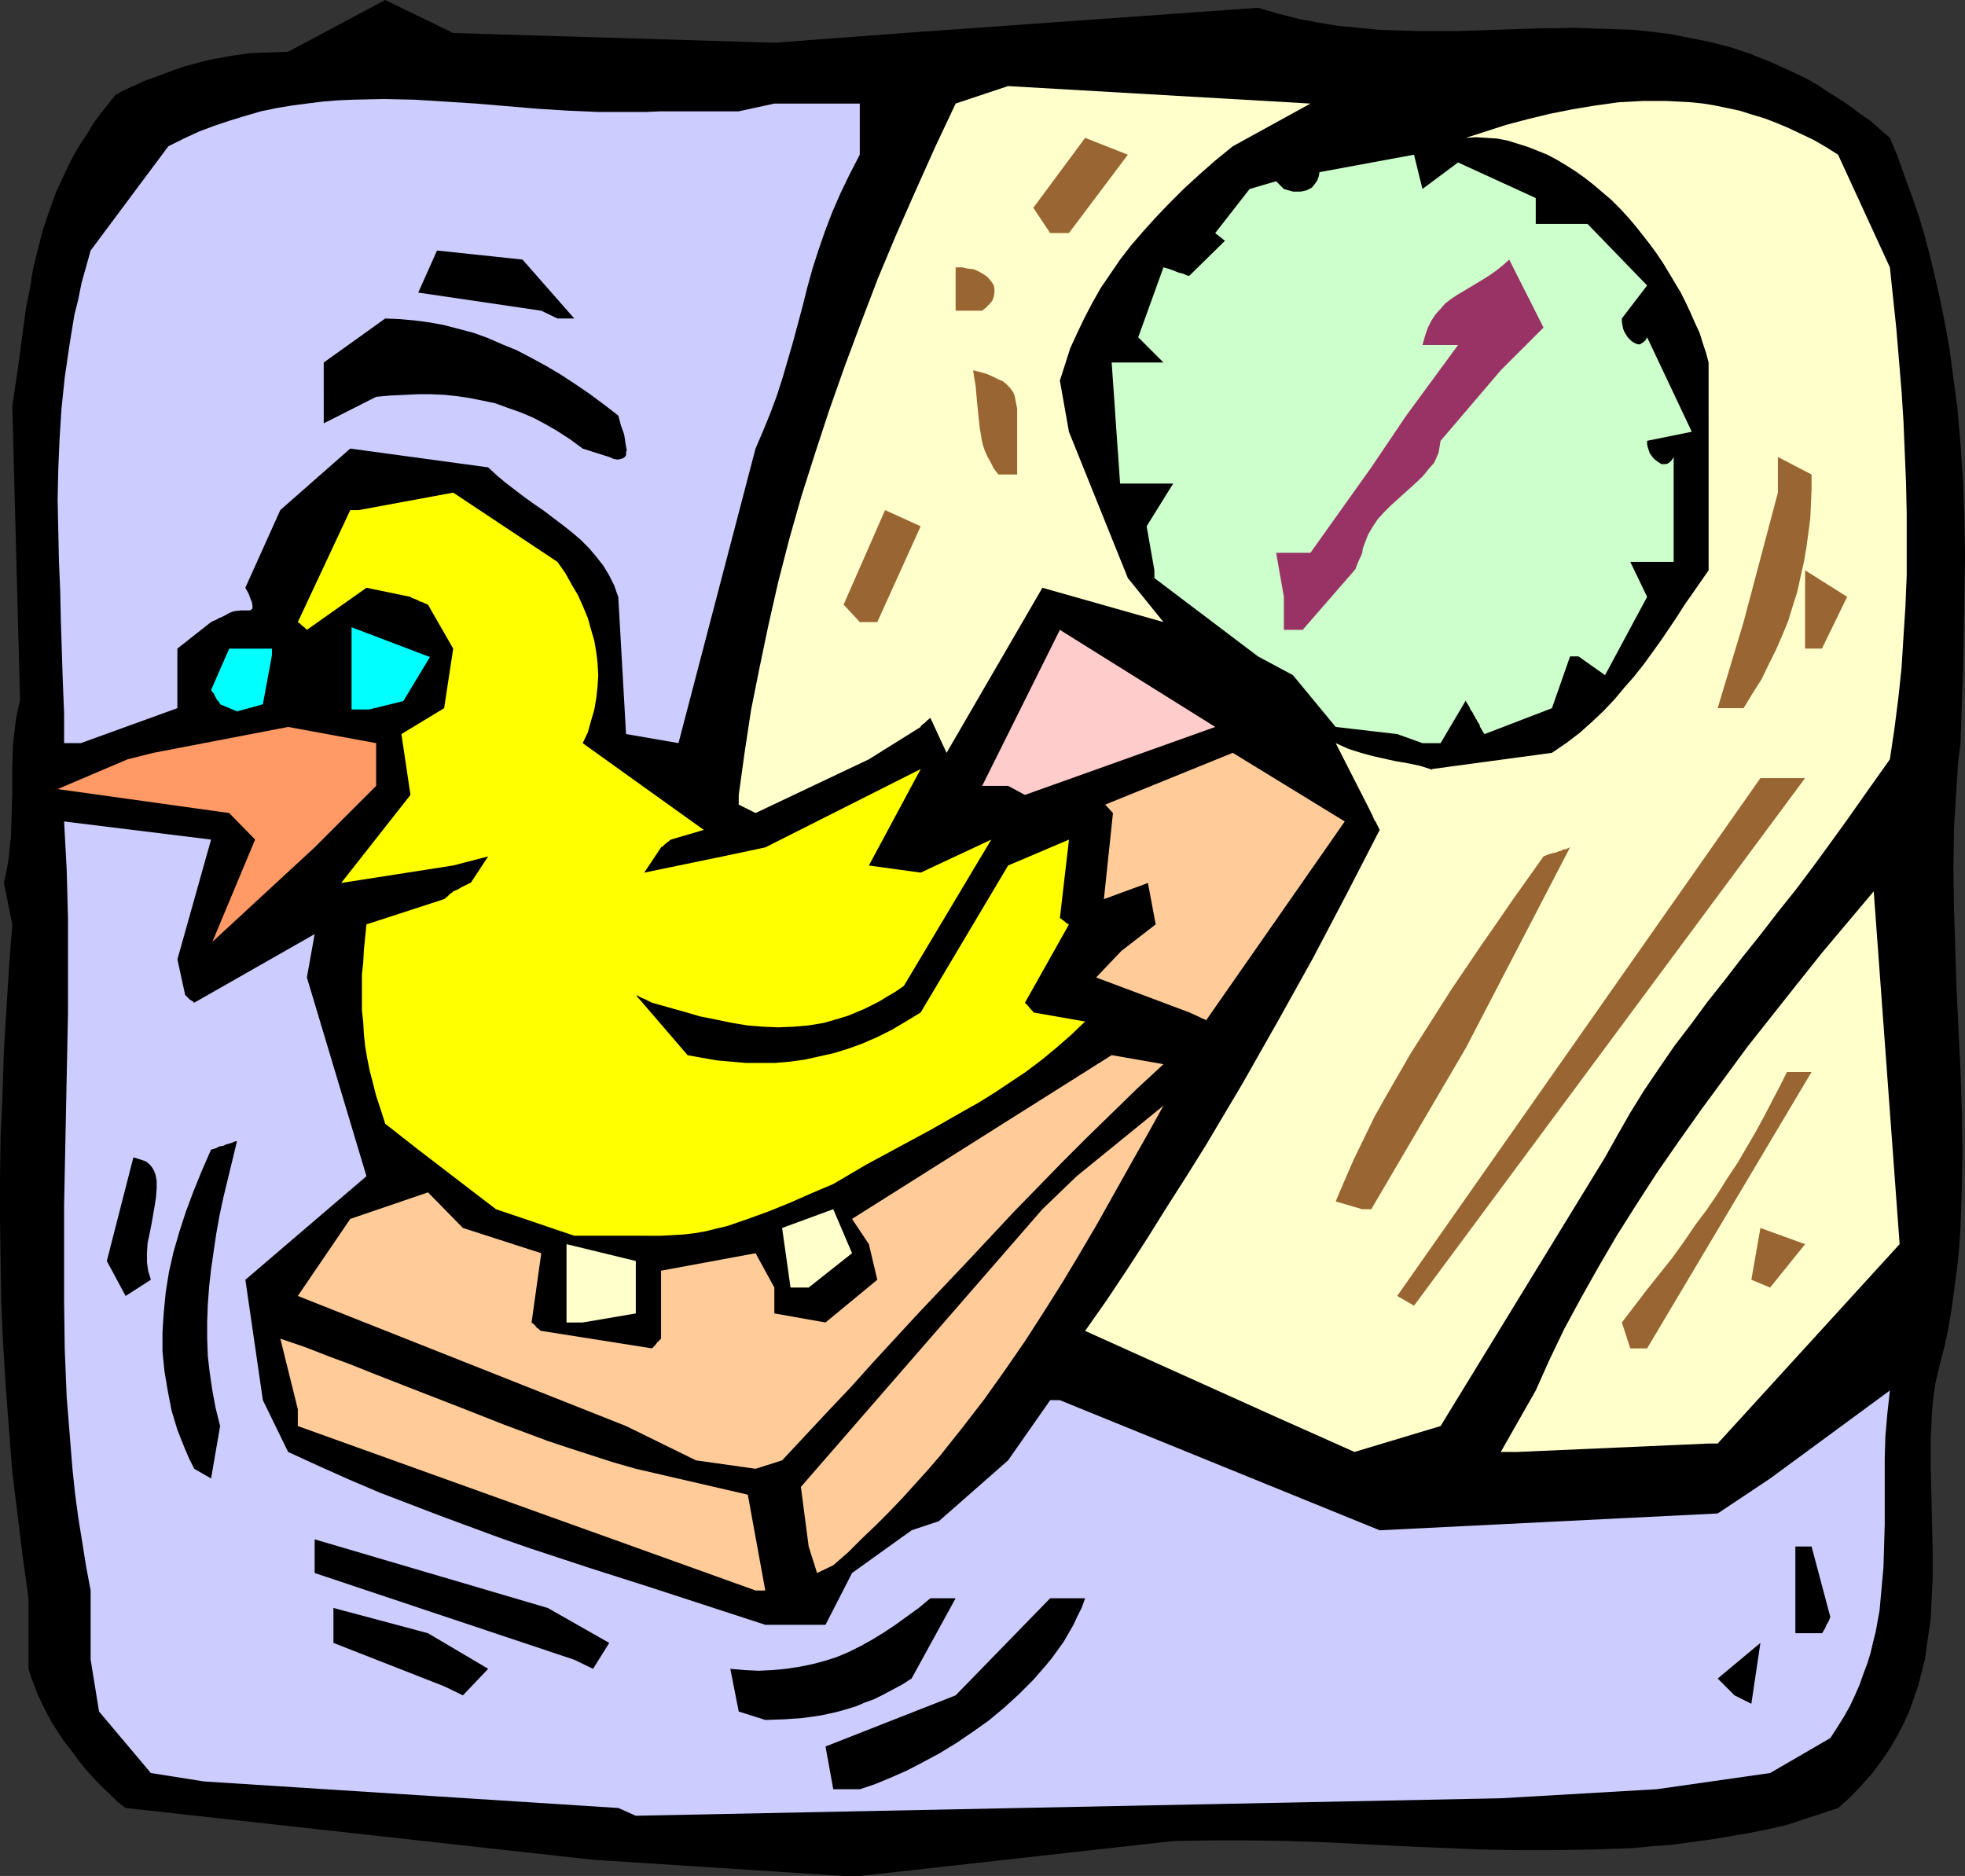 <?xml version="1.0" encoding="UTF-8" standalone="no"?>
<svg
   version="1.0"
   width="129.766mm"
   height="123.898mm"
   id="svg39"
   sodipodi:docname="Clock - Cuckoo 2.wmf"
   xmlns:inkscape="http://www.inkscape.org/namespaces/inkscape"
   xmlns:sodipodi="http://sodipodi.sourceforge.net/DTD/sodipodi-0.dtd"
   xmlns="http://www.w3.org/2000/svg"
   xmlns:svg="http://www.w3.org/2000/svg">
  <rect width="100%" height="100%" fill="#333333" stroke="none"/>
  <sodipodi:namedview
     id="namedview39"
     pagecolor="#ffffff"
     bordercolor="#000000"
     borderopacity="0.25"
     inkscape:showpageshadow="2"
     inkscape:pageopacity="0.0"
     inkscape:pagecheckerboard="0"
     inkscape:deskcolor="#d1d1d1"
     inkscape:document-units="mm" />
  <defs
     id="defs1">
    <pattern
       id="WMFhbasepattern"
       patternUnits="userSpaceOnUse"
       width="6"
       height="6"
       x="0"
       y="0" />
  </defs>
  <path
     style="fill:#000000;fill-opacity:1;fill-rule:evenodd;stroke:none"
     d="m 210.565,468.274 -62.539,-4.04 -116.675,-12.927 -2.101,-1.616 -1.939,-1.939 -2.101,-1.939 -1.939,-2.101 -1.939,-2.101 -1.778,-2.262 -1.778,-2.424 -1.778,-2.262 -1.616,-2.424 -1.454,-2.262 -1.293,-2.424 -1.131,-2.262 -1.131,-2.424 -0.808,-2.101 -0.808,-2.101 -0.646,-2.101 v -17.613 0 L 5.656,388.451 4.363,377.948 3.07,367.445 2.262,356.942 1.454,346.439 0.808,335.936 0.323,325.433 0.162,314.93 0,304.427 v -10.503 l 0.162,-10.503 0.485,-10.503 0.323,-10.665 0.646,-10.503 0.646,-10.503 0.808,-10.503 -2.101,-10.341 0.646,-2.909 0.485,-2.909 0.323,-2.909 0.323,-2.909 0.162,-5.655 0.162,-5.817 v -5.655 l 0.162,-5.655 0.323,-2.909 0.323,-2.747 0.485,-2.747 0.646,-2.747 -1.939,-73.521 1.454,-9.695 1.293,-9.695 0.646,-4.848 0.97,-4.848 0.808,-5.009 1.131,-4.686 1.293,-5.009 1.616,-4.848 1.778,-4.848 2.262,-4.848 1.131,-2.424 1.293,-2.424 1.454,-2.424 1.616,-2.424 1.454,-2.424 1.778,-2.424 1.939,-2.424 1.939,-2.424 0.808,-0.323 0.646,-0.485 1.131,-0.485 0.646,-0.323 0.646,-0.323 0.323,-0.162 h 0.162 v 0 l 2.747,-1.293 2.747,-0.97 2.586,-0.97 2.586,-0.97 2.424,-0.808 2.424,-0.646 2.424,-0.646 2.262,-0.485 4.525,-0.808 4.525,-0.646 4.686,-0.162 L 71.912,12.927 96.152,0 l 16.968,8.241 80.154,2.424 32.32,-2.424 88.395,-6.302 5.01,1.454 5.01,1.293 5.171,0.97 4.848,0.808 5.171,0.485 4.848,0.485 4.848,0.162 5.01,0.162 h 9.858 l 9.696,-0.323 9.696,-0.323 9.858,-0.162 4.686,0.162 5.01,0.162 4.848,0.162 4.848,0.485 4.848,0.646 4.848,0.97 4.848,0.97 5.01,1.293 4.848,1.616 4.848,1.939 5.01,2.262 2.424,1.131 2.586,1.293 2.424,1.454 2.424,1.616 2.586,1.616 2.424,1.616 2.586,1.939 2.586,1.777 2.424,2.101 2.586,2.262 1.939,4.686 1.778,5.009 1.778,4.848 1.616,4.686 1.454,4.848 1.293,4.848 1.131,4.686 1.131,4.848 0.97,4.686 0.97,4.848 0.808,4.686 0.646,4.848 1.293,9.534 0.808,9.372 0.646,9.372 0.323,9.372 0.162,9.372 -0.162,9.372 -0.162,9.372 -0.162,9.21 -0.646,18.582 -0.646,5.332 -0.646,10.503 -0.323,5.171 -0.162,10.341 0.162,10.18 0.323,10.18 0.323,10.018 0.97,20.037 0.323,9.857 0.162,9.857 -0.162,9.695 -0.162,5.009 -0.162,4.848 -0.323,4.848 -0.485,4.848 -0.646,4.848 -0.646,4.848 -0.808,5.009 -0.97,4.686 -1.293,5.009 -1.131,4.848 -0.485,3.393 -0.323,3.393 -0.323,6.948 v 6.948 l 0.162,6.948 0.323,13.896 v 6.787 l -0.323,6.787 -0.162,3.393 -0.485,3.393 -0.485,3.393 -0.485,3.393 -0.808,3.232 -0.808,3.232 -1.131,3.232 -1.131,3.232 -1.454,3.232 -1.616,3.07 -1.778,3.07 -2.101,3.07 -2.262,3.07 -2.586,2.909 -2.909,3.07 -3.07,2.747 -12.766,4.201 -4.848,1.131 -5.01,0.97 -4.686,0.808 -4.848,0.808 -4.848,0.646 -4.848,0.646 -4.686,0.323 -4.848,0.485 -9.534,0.323 -9.534,0.162 h -9.534 l -9.534,-0.162 -19.069,-0.808 -18.907,-0.97 -9.696,-0.323 -9.534,-0.162 h -9.696 l -9.534,0.162 -78.214,8.726 z"
     id="path1" />
  <path
     style="fill:#ccccff;fill-opacity:1;fill-rule:evenodd;stroke:none"
     d="M 154.328,451.308 50.904,444.683 37.653,442.582 24.725,427.231 22.624,414.305 v -17.29 l -1.131,-5.979 -0.97,-6.14 -0.97,-5.979 -0.808,-5.979 -0.646,-6.14 -0.485,-5.979 -0.97,-12.119 -0.485,-11.957 -0.162,-11.957 v -11.957 -11.957 l 0.485,-23.915 0.485,-23.915 v -11.957 -11.957 l -0.323,-12.119 -0.646,-11.957 36.683,4.524 -8.403,29.893 1.939,8.887 0.646,0.646 0.485,0.485 0.485,0.323 0.323,0.162 0.162,0.162 v 0.162 h 0.162 l 30.058,-17.128 -1.939,10.826 14.867,49.607 -30.219,25.854 4.363,30.055 6.302,12.927 7.757,3.555 7.595,3.393 7.595,3.232 7.595,2.909 7.595,2.909 7.434,2.747 7.434,2.747 7.434,2.585 14.706,4.848 14.706,4.686 29.25,9.534 h 15.029 l 6.626,-12.927 14.867,-10.665 6.787,-2.262 17.291,-15.189 10.504,-15.027 h 2.424 l 79.83,32.479 84.355,-4.201 13.09,-8.726 29.896,-21.976 -0.646,5.817 -0.485,5.655 -0.162,5.494 v 5.494 10.988 l -0.162,5.494 -0.162,5.332 -0.485,5.332 -0.485,5.332 -0.97,5.332 -0.646,2.585 -0.646,2.747 -0.808,2.585 -0.97,2.585 -0.97,2.747 -1.131,2.585 -1.293,2.747 -1.454,2.585 -1.616,2.585 -1.778,2.747 -15.029,8.726 -28.28,4.04 -38.946,2.262 -215.897,4.363 z"
     id="path2" />
  <path
     style="fill:#000000;fill-opacity:1;fill-rule:evenodd;stroke:none"
     d="m 207.979,446.622 -1.939,-10.665 32.482,-12.765 23.594,-24.238 h 8.726 v 0 l -0.808,2.262 -1.131,2.262 -0.97,2.101 -2.424,4.201 -2.909,4.04 -1.454,1.777 -3.232,3.716 -3.555,3.555 -3.717,3.393 -3.878,3.232 -3.878,2.747 -4.04,2.747 -4.202,2.585 -4.202,2.262 -4.04,2.101 -4.04,1.777 -3.878,1.616 -3.878,1.293 z"
     id="path3" />
  <path
     style="fill:#000000;fill-opacity:1;fill-rule:evenodd;stroke:none"
     d="m 184.385,427.231 -2.101,-10.665 3.555,0.323 3.555,0.162 3.394,-0.162 3.394,-0.323 3.232,-0.485 3.232,-0.646 3.07,-0.808 3.07,-0.97 3.07,-1.293 2.909,-1.454 2.909,-1.616 2.909,-1.777 2.909,-1.939 2.909,-2.101 2.909,-2.101 2.909,-2.424 h 6.302 v 0 l -10.989,20.037 -2.262,1.454 -2.424,1.293 -2.424,1.293 -2.262,1.131 -2.262,0.808 -2.262,0.97 -2.101,0.646 -2.262,0.646 -2.101,0.485 -2.262,0.485 -4.525,0.646 -4.525,0.323 -4.848,0.162 z"
     id="path4" />
  <path
     style="fill:#000000;fill-opacity:1;fill-rule:evenodd;stroke:none"
     d="m 432.926,423.192 -4.202,-4.201 10.666,-8.887 -2.262,15.189 z"
     id="path5" />
  <path
     style="fill:#000000;fill-opacity:1;fill-rule:evenodd;stroke:none"
     d="M 110.857,420.93 83.224,410.103 v -8.726 l 23.594,6.302 15.029,8.887 -6.302,6.625 z"
     id="path6" />
  <path
     style="fill:#000000;fill-opacity:1;fill-rule:evenodd;stroke:none"
     d="M 143.339,414.305 78.538,392.652 v -8.402 l 58.176,17.128 15.352,8.726 -4.04,6.463 z"
     id="path7" />
  <path
     style="fill:#000000;fill-opacity:1;fill-rule:evenodd;stroke:none"
     d="m 448.116,407.68 v -21.652 h 4.04 l 4.686,17.613 -0.323,0.808 -0.323,0.646 -0.323,0.485 -0.162,0.485 -0.323,0.646 -0.323,0.485 -0.162,0.323 -0.162,0.162 v 0 z"
     id="path8" />
  <path
     style="fill:#ffcc99;fill-opacity:1;fill-rule:evenodd;stroke:none"
     d="M 188.587,397.015 74.336,355.972 v -4.201 l -4.363,-17.613 6.141,2.101 5.818,2.262 5.656,2.101 5.656,2.262 11.15,4.363 10.827,4.201 10.666,4.201 10.827,4.04 5.333,1.777 5.494,1.777 5.494,1.777 5.656,1.616 27.957,6.463 4.363,23.915 z"
     id="path9" />
  <path
     style="fill:#ffcc99;fill-opacity:1;fill-rule:evenodd;stroke:none"
     d="m 203.939,392.652 -2.101,-6.625 -1.939,-14.866 60.277,-69.32 8.565,-8.241 21.654,-17.613 -4.04,7.271 -4.202,7.433 -8.242,14.704 -4.363,7.433 -4.363,7.271 -4.686,7.433 -4.686,7.271 -5.01,7.271 -5.171,7.271 -5.494,7.11 -5.656,7.11 -3.07,3.555 -3.07,3.393 -3.07,3.393 -3.394,3.555 -3.232,3.232 -3.555,3.393 -3.394,3.393 -3.717,3.232 v 0 z"
     id="path10" />
  <path
     style="fill:#000000;fill-opacity:1;fill-rule:evenodd;stroke:none"
     d="m 48.48,366.637 -1.293,-2.585 -0.97,-2.262 -0.97,-2.424 -0.97,-2.424 -1.454,-4.848 -0.97,-5.009 -0.808,-4.848 -0.485,-4.848 v -5.009 l 0.323,-4.848 0.485,-5.009 0.808,-5.009 1.131,-5.009 1.454,-5.009 1.616,-5.009 1.939,-5.171 2.101,-5.171 2.262,-5.171 1.131,-0.323 0.97,-0.485 0.97,-0.162 0.646,-0.323 0.646,-0.162 0.485,-0.162 0.485,-0.162 0.323,-0.162 0.485,-0.162 h 0.162 0.162 l -1.131,4.686 -1.131,4.686 -1.131,4.686 -0.97,4.524 -0.808,4.524 -0.646,4.363 -0.646,4.524 -0.485,4.363 -0.323,4.363 -0.162,4.201 v 4.363 l 0.162,4.363 0.485,4.201 0.646,4.363 0.808,4.363 1.131,4.524 -2.262,13.088 z"
     id="path11" />
  <path
     style="fill:#ffcc99;fill-opacity:1;fill-rule:evenodd;stroke:none"
     d="m 188.587,366.637 -14.867,-2.101 -17.453,-8.564 -81.931,-32.479 13.09,-19.229 19.392,-6.625 8.726,8.887 19.554,6.302 -2.424,17.29 0.808,0.646 0.485,0.646 0.485,0.323 0.323,0.323 0.162,0.162 h 0.162 l 27.634,4.363 0.808,-0.808 0.485,-0.646 0.323,-0.323 0.323,-0.323 0.162,-0.162 0.162,-0.162 v -16.966 l 23.594,-4.363 4.686,8.564 v 6.463 l 12.766,2.262 12.928,-10.665 -2.101,-8.887 -4.202,-6.302 64.802,-40.881 12.928,2.262 -6.464,5.979 -6.302,6.14 -6.302,6.14 -6.141,6.14 -12.12,12.442 -11.797,12.604 -11.797,12.442 -11.474,12.442 -5.656,6.302 -5.818,6.14 -11.312,12.119 z"
     id="path12" />
  <path
     style="fill:#ffffcc;fill-opacity:1;fill-rule:evenodd;stroke:none"
     d="m 333.38,360.335 -14.867,-6.625 -47.672,-21.491 5.333,-7.595 5.171,-7.756 5.01,-7.756 4.848,-7.756 4.848,-7.595 4.848,-7.756 9.211,-15.512 8.888,-15.674 8.726,-15.674 8.403,-15.997 8.242,-15.997 -0.323,-0.646 -0.323,-0.646 -0.323,-0.646 -0.323,-0.485 -0.323,-0.646 -0.162,-0.485 -0.162,-0.323 -0.162,-0.162 v -0.162 l -8.888,-17.451 v 0 l 1.778,0.808 1.454,0.646 3.07,0.97 2.909,0.808 2.909,0.646 2.909,0.646 2.909,0.485 3.07,0.646 3.07,0.97 v -0.162 l 29.896,-4.04 3.555,-2.424 3.394,-2.585 3.07,-2.747 2.909,-2.747 2.747,-2.909 2.424,-2.909 2.424,-2.747 2.424,-3.07 4.202,-5.817 4.04,-5.979 1.939,-3.07 1.939,-2.747 4.04,-5.817 V 90.488 l -0.646,-2.424 -0.808,-2.424 -0.808,-2.585 -1.131,-2.424 -1.131,-2.585 -1.131,-2.424 -1.293,-2.585 -1.454,-2.424 -1.454,-2.424 -1.454,-2.424 -1.616,-2.424 -1.778,-2.424 -1.778,-2.262 -1.778,-2.262 -1.939,-2.262 -1.939,-2.101 -2.101,-2.101 -4.363,-3.716 -2.262,-1.777 -2.262,-1.616 -2.262,-1.454 -2.424,-1.454 -2.424,-1.293 -2.424,-0.97 -2.424,-0.97 -2.586,-0.808 -2.586,-0.808 -2.586,-0.485 -2.586,-0.162 -2.586,-0.162 -2.586,0.162 5.01,-1.616 5.01,-1.616 5.494,-1.454 5.333,-1.293 5.656,-1.131 5.818,-0.97 5.818,-0.808 5.979,-0.323 h 2.909 3.07 l 3.07,0.162 3.07,0.162 3.07,0.323 2.909,0.485 3.07,0.646 3.07,0.646 3.07,0.97 3.232,0.97 2.909,1.131 3.07,1.293 3.07,1.454 3.07,1.454 3.07,1.777 3.07,1.939 12.928,28.116 1.616,15.351 1.293,15.512 0.485,7.595 0.323,7.756 0.323,7.756 0.162,7.595 v 7.756 7.595 l -0.323,7.756 -0.485,7.595 -0.485,7.756 -0.808,7.595 -0.97,7.595 -1.131,7.595 -6.302,8.887 -4.202,5.979 -4.202,5.817 -4.363,5.979 -4.363,5.817 -4.525,5.655 -4.363,5.655 -4.525,5.655 -4.363,5.655 -4.363,5.494 -4.04,5.494 -4.202,5.494 -3.878,5.655 -3.717,5.494 -3.394,5.494 -3.232,5.655 -3.07,5.494 -41.046,67.058 -21.493,6.463 z"
     id="path13" />
  <path
     style="fill:#ffffcc;fill-opacity:1;fill-rule:evenodd;stroke:none"
     d="m 374.588,362.436 8.726,-15.351 3.394,-7.595 3.717,-7.756 4.202,-7.756 4.363,-7.756 4.525,-7.756 5.01,-7.918 5.01,-7.756 5.494,-7.918 5.494,-7.756 5.818,-7.918 5.818,-7.918 6.141,-7.756 6.141,-7.756 6.302,-7.918 12.928,-15.351 6.464,88.064 -45.41,49.768 h -2.262 l -47.672,2.101 z"
     id="path14" />
  <path
     style="fill:#996532;fill-opacity:1;fill-rule:evenodd;stroke:none"
     d="m 406.908,336.582 -2.101,-6.463 6.302,-8.241 6.302,-7.918 2.909,-4.04 2.747,-4.04 2.909,-3.878 2.747,-4.04 2.424,-3.878 2.586,-3.878 2.262,-3.878 2.262,-3.878 2.101,-3.878 1.939,-3.716 1.939,-3.716 1.778,-3.555 h 6.141 l -41.046,68.997 z"
     id="path15" />
  <path
     style="fill:#ffffcc;fill-opacity:1;fill-rule:evenodd;stroke:none"
     d="m 141.4,330.119 v -19.552 l 17.291,4.201 v 13.088 l -13.251,2.262 z"
     id="path16" />
  <path
     style="fill:#000000;fill-opacity:1;fill-rule:evenodd;stroke:none"
     d="m 31.35,323.494 -4.686,-8.726 6.626,-25.854 1.131,0.323 0.97,0.323 0.97,0.323 0.646,0.485 0.646,0.646 0.485,0.646 0.323,0.646 0.323,0.808 0.162,0.808 0.162,0.808 v 1.939 l -0.162,2.101 -0.323,2.101 -0.808,4.686 -0.485,2.424 -0.485,2.262 -0.162,2.424 v 2.424 l 0.323,2.262 0.323,0.97 0.323,1.131 z"
     id="path17" />
  <path
     style="fill:#996532;fill-opacity:1;fill-rule:evenodd;stroke:none"
     d="m 348.732,323.494 90.657,-129.268 h 11.15 L 352.934,325.917 Z"
     id="path18" />
  <path
     style="fill:#ffffcc;fill-opacity:1;fill-rule:evenodd;stroke:none"
     d="m 197.313,321.393 -2.101,-14.866 12.766,-4.686 4.686,10.988 -10.827,8.564 z"
     id="path19" />
  <path
     style="fill:#996532;fill-opacity:1;fill-rule:evenodd;stroke:none"
     d="m 437.128,319.454 2.262,-12.927 11.15,4.04 -8.726,10.826 z"
     id="path20" />
  <path
     style="fill:#ffff00;fill-opacity:1;fill-rule:evenodd;stroke:none"
     d="m 158.691,308.466 h -15.352 l -19.554,-6.625 -19.392,-14.866 -8.242,-6.463 -1.131,-3.555 -1.131,-3.393 -0.808,-3.232 -0.808,-3.07 -0.646,-3.232 -0.485,-2.909 -0.323,-3.07 -0.162,-2.909 -0.323,-2.909 v -3.07 -2.909 -3.07 l 0.323,-2.909 0.162,-3.07 0.323,-3.232 0.323,-3.232 19.392,-6.302 0.808,-0.646 0.485,-0.485 0.323,-0.323 0.323,-0.162 0.162,-0.162 0.162,-0.162 0.808,-0.323 0.646,-0.323 0.485,-0.323 0.646,-0.323 0.646,-0.323 0.646,-0.323 0.323,-0.162 h 0.162 v 0 l 4.363,-6.625 -8.726,2.262 -27.957,4.363 17.291,-21.976 -2.262,-15.189 10.666,-6.463 2.262,-14.866 -6.302,-10.988 -0.808,-0.323 -0.646,-0.323 -0.646,-0.162 -0.485,-0.323 -0.808,-0.323 -0.485,-0.162 -0.323,-0.162 -0.162,-0.162 v 0 l -10.989,-2.262 -14.867,10.503 -0.646,-0.646 -0.646,-0.485 -0.323,-0.323 -0.323,-0.323 h -0.162 l -0.162,-0.162 13.09,-27.954 h 2.101 l 23.594,-4.363 26.018,17.29 1.939,2.747 1.616,2.909 1.616,2.747 1.293,2.909 1.131,2.747 0.808,2.909 0.808,2.747 0.485,2.909 0.323,2.747 0.162,2.909 -0.162,2.747 -0.323,2.909 -0.485,2.909 -0.808,2.747 -0.808,2.909 -1.293,2.747 v 0 l 30.219,21.652 -8.242,2.424 -0.808,0.646 -0.646,0.485 -0.323,0.323 -0.323,0.323 h -0.162 l -0.162,0.162 v 0 l -4.202,6.302 19.554,-4.04 10.666,-2.262 38.784,-19.552 -12.928,24.076 12.928,1.777 17.614,-8.241 -21.816,36.518 -2.101,1.454 -1.939,1.131 -2.101,1.293 -1.939,0.97 -1.939,0.97 -1.939,0.808 -1.939,0.808 -2.101,0.646 -3.878,1.131 -3.878,0.646 -3.717,0.323 -3.878,0.162 -3.878,-0.162 -3.878,-0.323 -3.878,-0.646 -3.878,-0.808 -4.04,-0.808 -3.878,-1.131 -8.08,-2.262 -0.646,-0.323 -0.646,-0.323 -0.646,-0.323 -0.485,-0.162 -0.646,-0.323 -0.485,-0.323 h -0.323 l -0.162,-0.162 v 0 l 12.928,15.027 3.555,0.646 3.717,0.646 3.555,0.323 3.717,0.323 h 3.717 3.555 l 3.717,-0.323 3.555,-0.485 3.717,-0.808 3.555,-0.808 3.717,-1.131 3.555,-1.293 3.717,-1.616 3.555,-1.777 3.555,-2.101 3.717,-2.262 21.816,-36.68 15.19,-6.463 -2.262,19.552 0.646,0.485 0.646,0.485 0.323,0.323 0.323,0.162 h 0.162 v 0.162 h 0.162 l -10.989,19.552 0.808,0.808 0.485,0.646 0.323,0.323 0.323,0.323 0.162,0.162 v 0.162 l 12.928,2.262 -3.555,3.393 -3.717,3.232 -3.717,3.07 -3.878,2.909 -3.878,2.585 -3.878,2.585 -3.878,2.424 -4.04,2.262 -7.918,4.524 -8.08,4.363 -8.08,4.363 -8.242,4.848 -5.333,2.262 -5.494,2.424 -5.171,2.101 -5.333,1.939 -5.171,1.777 -2.747,0.646 -2.586,0.646 -2.747,0.485 -2.747,0.323 -2.747,0.162 -2.909,0.162 z"
     id="path21" />
  <path
     style="fill:#996532;fill-opacity:1;fill-rule:evenodd;stroke:none"
     d="m 333.38,299.902 2.262,-5.332 2.262,-5.171 2.586,-5.332 2.586,-5.332 2.909,-5.171 3.07,-5.332 3.07,-5.332 3.394,-5.332 3.394,-5.332 3.394,-5.332 3.717,-5.494 3.717,-5.494 3.717,-5.332 3.878,-5.655 7.918,-11.149 1.131,-0.485 1.131,-0.323 0.808,-0.162 0.808,-0.323 0.646,-0.162 0.485,-0.323 h 0.485 l 0.323,-0.162 0.485,-0.162 0.162,-0.162 h 0.162 l -26.018,50.091 -23.594,40.235 h -2.262 z"
     id="path22" />
  <path
     style="fill:#ffcc99;fill-opacity:1;fill-rule:evenodd;stroke:none"
     d="m 296.859,252.719 -23.27,-8.726 6.302,-6.625 8.565,-6.625 -1.939,-10.341 -10.989,4.04 2.262,-21.491 -1.939,-2.101 31.835,-12.927 27.957,17.128 -34.582,49.607 z"
     id="path23" />
  <path
     style="fill:#ff9966;fill-opacity:1;fill-rule:evenodd;stroke:none"
     d="m 63.67,209.576 -6.464,-6.625 -42.824,-5.979 17.453,-7.433 6.464,-1.616 33.613,-6.463 21.978,4.04 V 196.165 L 78.538,211.515 53.005,235.107 Z"
     id="path24" />
  <path
     style="fill:#ffffcc;fill-opacity:1;fill-rule:evenodd;stroke:none"
     d="m 184.385,198.427 1.454,-10.503 1.616,-10.665 2.101,-10.503 2.262,-10.826 2.424,-10.665 2.747,-10.665 3.07,-10.826 3.394,-10.665 3.555,-10.826 3.878,-10.988 4.04,-10.826 4.202,-10.988 4.525,-10.826 4.848,-10.988 4.848,-10.826 5.171,-10.988 13.09,-4.363 75.467,4.363 -19.392,10.665 -4.363,3.555 -4.04,3.555 -3.878,3.555 -3.555,3.555 -3.394,3.555 -3.07,3.393 -3.07,3.555 -2.747,3.555 -2.424,3.555 -2.424,3.555 -2.101,3.716 -1.939,3.716 -1.778,3.716 -1.778,3.878 -1.293,4.04 -1.293,4.04 2.262,12.765 14.706,36.518 8.888,10.988 -30.219,-8.564 -23.917,41.204 -4.04,-8.726 -0.808,0.646 -0.646,0.646 -0.485,0.323 -0.323,0.323 -0.162,0.162 v 0.162 l -12.928,8.079 -28.28,13.412 -4.202,-2.101 z"
     id="path25" />
  <path
     style="fill:#ffcccc;fill-opacity:1;fill-rule:evenodd;stroke:none"
     d="m 251.611,196.165 h -6.464 l 19.392,-38.942 38.784,24.238 -47.51,16.966 z"
     id="path26" />
  <path
     style="fill:#ccccff;fill-opacity:1;fill-rule:evenodd;stroke:none"
     d="m 15.998,185.5 v -7.595 l -0.323,-7.756 -0.485,-15.189 -0.162,-7.433 -0.323,-7.595 -0.162,-7.595 -0.162,-7.595 0.162,-7.595 0.323,-7.595 0.485,-7.595 0.808,-7.756 1.131,-7.756 0.646,-4.04 0.646,-3.878 0.97,-3.878 0.808,-4.04 1.131,-4.04 1.131,-4.04 19.392,-26.015 3.878,-1.939 3.878,-1.777 3.878,-1.454 3.878,-1.293 3.717,-1.131 3.878,-1.131 3.878,-0.808 3.878,-0.646 3.717,-0.485 3.878,-0.485 3.878,-0.323 3.878,-0.162 7.595,-0.162 7.595,0.162 7.757,0.485 7.595,0.485 15.352,1.293 7.757,0.485 7.595,0.323 h 7.757 3.878 l 3.878,-0.162 h 19.392 l 8.888,-1.939 h 21.331 v 12.765 l -2.586,5.009 -2.262,4.686 -2.101,4.848 -1.778,4.686 -1.616,4.686 -1.454,4.524 -1.293,4.686 -1.131,4.524 -2.424,9.049 -2.586,8.887 -1.454,4.524 -1.616,4.363 -1.778,4.363 -1.939,4.524 -19.23,73.521 -13.09,-2.262 -1.939,-34.256 -0.485,-1.293 -0.485,-1.454 -1.293,-2.585 -1.454,-2.424 -1.778,-2.262 -1.778,-2.101 -2.101,-2.101 -2.262,-1.939 -2.262,-1.777 -4.686,-3.555 -2.586,-1.777 -2.262,-1.616 -4.848,-3.716 -2.101,-1.777 -2.101,-1.939 -34.421,-4.686 -17.453,15.351 -8.726,19.39 0.808,1.454 0.485,1.293 0.323,0.808 0.162,0.808 v 0.485 0.323 l -0.323,0.323 -0.323,0.162 h -0.323 -0.646 -1.293 l -1.454,0.162 -0.646,0.162 -0.808,0.323 -0.808,0.485 -0.646,0.323 -0.646,0.323 -0.485,0.162 -0.808,0.485 -0.485,0.162 -0.323,0.162 -0.162,0.162 h -0.162 l -8.403,6.625 v 14.866 l -24.078,8.726 z"
     id="path27" />
  <path
     style="fill:#ccffcc;fill-opacity:1;fill-rule:evenodd;stroke:none"
     d="m 348.732,183.238 -15.352,-1.777 -10.666,-12.927 -8.726,-4.686 -25.856,-19.552 v -1.939 l -1.939,-10.988 6.626,-10.665 h -13.251 l -2.101,-30.216 h 12.928 l -6.302,-6.302 6.302,-17.451 1.131,0.323 0.97,0.323 0.808,0.323 0.808,0.323 0.646,0.162 0.646,0.162 0.323,0.162 0.323,0.162 0.485,0.162 h 0.323 v 0 l 8.888,-8.726 -0.808,-0.646 -0.646,-0.485 -0.323,-0.323 -0.323,-0.162 -0.162,-0.162 -0.162,-0.162 v 0 l 8.565,-10.988 6.626,-1.939 0.646,0.646 0.485,0.485 0.323,0.323 0.323,0.323 0.162,0.162 1.131,0.323 1.131,0.323 h 0.97 0.97 l 0.808,-0.162 0.646,-0.162 1.293,-0.646 0.808,-0.97 0.646,-0.97 0.323,-0.97 0.162,-0.97 23.594,-4.363 2.101,8.564 8.888,-6.625 19.392,8.887 v 6.463 h 12.928 l 14.867,15.351 -6.302,8.241 v 0.808 l 0.162,0.97 0.162,0.808 0.323,0.808 0.808,1.293 0.485,0.485 0.485,0.485 0.485,0.323 0.646,0.323 0.485,0.162 h 0.485 l 0.485,-0.323 0.485,-0.323 0.485,-0.485 0.323,-0.646 11.15,23.591 -11.15,2.262 v 0.808 l 0.162,0.808 0.485,1.454 0.808,1.131 0.485,0.485 0.646,0.485 0.485,0.323 0.485,0.323 h 0.646 0.485 l 0.485,-0.162 0.485,-0.323 0.485,-0.485 0.485,-0.808 V 140.256 h -10.827 l 4.202,8.726 -10.504,19.552 -6.626,-4.686 h -2.101 l -4.525,12.927 -16.806,6.463 -0.485,-0.646 -0.323,-0.646 -0.323,-0.485 -0.162,-0.646 -0.485,-0.646 -0.162,-0.485 -0.323,-0.323 v -0.162 0 l -0.485,-0.808 -0.323,-0.646 -0.485,-0.646 -0.162,-0.485 -0.485,-0.808 -0.323,-0.485 -0.162,-0.323 v -0.162 0 l -6.302,10.665 v 0 h -4.525 v 0 z"
     id="path28" />
  <path
     style="fill:#00ffff;fill-opacity:1;fill-rule:evenodd;stroke:none"
     d="m 54.944,175.805 -0.323,-0.646 -0.485,-0.485 -0.485,-0.97 -0.323,-0.646 -0.323,-0.323 -0.162,-0.323 v 0 l -0.162,-0.162 4.525,-10.341 h 10.666 v 1.616 l -2.262,12.28 -6.464,1.777 z"
     id="path29" />
  <path
     style="fill:#00ffff;fill-opacity:1;fill-rule:evenodd;stroke:none"
     d="m 87.749,177.097 v -20.521 l 19.554,7.433 -6.626,10.988 -8.565,2.101 z"
     id="path30" />
  <path
     style="fill:#996532;fill-opacity:1;fill-rule:evenodd;stroke:none"
     d="m 428.724,176.774 6.464,-21.491 8.565,-32.317 v -8.887 l 8.403,4.363 v 3.716 l -0.162,3.716 -0.162,3.555 -0.485,3.716 -0.485,3.555 -0.646,3.716 -0.808,3.555 -0.808,3.716 -1.131,3.555 -1.131,3.716 -1.454,3.555 -1.616,3.716 -1.778,3.555 -1.778,3.716 -2.262,3.555 -2.262,3.716 z"
     id="path31" />
  <path
     style="fill:#996532;fill-opacity:1;fill-rule:evenodd;stroke:none"
     d="m 450.54,161.908 v -19.552 l 10.504,6.625 -6.302,12.927 z"
     id="path32" />
  <path
     style="fill:#996532;fill-opacity:1;fill-rule:evenodd;stroke:none"
     d="m 214.605,155.283 -4.04,-4.363 10.342,-23.591 8.888,4.04 -10.827,23.915 z"
     id="path33" />
  <path
     style="fill:#993265;fill-opacity:1;fill-rule:evenodd;stroke:none"
     d="m 320.452,157.222 v -8.241 l -1.939,-10.988 h 8.565 l 15.19,-21.329 8.726,-12.927 12.928,-17.613 h -8.888 l 0.323,-1.131 0.323,-1.131 0.646,-1.939 0.97,-1.939 0.97,-1.454 1.293,-1.454 1.131,-1.293 1.454,-1.131 1.454,-0.97 3.232,-1.939 3.232,-1.939 1.778,-1.131 1.616,-1.131 1.616,-1.293 1.616,-1.454 8.565,16.966 -10.666,10.665 -15.029,17.613 -0.162,0.97 -0.162,0.97 -0.162,0.97 -0.323,0.808 -0.808,1.777 -1.293,1.454 -1.293,1.616 -1.454,1.454 -3.394,3.07 -3.394,3.07 -1.616,1.616 -1.616,1.777 -1.293,1.939 -1.131,1.939 -0.808,2.101 -0.485,1.293 -0.162,1.131 -0.323,0.808 -0.323,0.646 -0.485,1.131 -0.323,0.808 -0.162,0.485 -0.162,0.323 -0.162,0.162 v 0 l -12.928,14.866 z"
     id="path34" />
  <path
     style="fill:#996532;fill-opacity:1;fill-rule:evenodd;stroke:none"
     d="m 249.187,118.442 -1.131,-1.454 -0.808,-1.616 -0.808,-1.454 -0.646,-1.454 -0.485,-1.454 -0.323,-1.454 -0.485,-3.07 -0.323,-3.07 -0.162,-1.616 -0.162,-1.616 -0.162,-1.777 -0.162,-1.939 -0.323,-1.939 -0.323,-2.101 1.939,0.485 1.616,0.485 1.454,0.646 1.293,0.646 1.131,0.485 0.808,0.646 0.808,0.808 0.485,0.646 0.485,0.646 0.323,0.808 0.323,1.616 0.323,1.616 v 1.777 14.704 z"
     id="path35" />
  <path
     style="fill:#000000;fill-opacity:1;fill-rule:evenodd;stroke:none"
     d="m 145.44,111.979 -3.07,-2.262 -3.232,-2.101 -3.07,-1.777 -3.07,-1.616 -3.07,-1.293 -3.232,-1.131 -3.07,-1.131 -3.07,-0.646 -3.232,-0.646 -3.232,-0.485 -3.07,-0.323 -3.394,-0.162 h -3.232 l -3.394,0.162 -3.555,0.162 -3.555,0.323 -13.09,6.625 V 92.427 90.488 l 15.352,-10.988 3.717,0.162 3.555,0.323 3.717,0.485 3.555,0.646 3.717,0.97 3.717,0.97 3.555,1.293 3.717,1.616 3.555,1.454 3.717,1.939 3.555,1.939 3.555,2.101 3.717,2.424 3.555,2.424 3.717,2.747 3.555,2.747 0.646,2.424 0.808,2.262 0.323,2.101 0.162,0.97 0.162,0.808 -0.162,0.646 v 0.646 l -0.323,0.485 -0.485,0.323 -0.485,0.162 -0.808,0.162 -0.97,-0.162 -1.131,-0.485 z"
     id="path36" />
  <path
     style="fill:#000000;fill-opacity:1;fill-rule:evenodd;stroke:none"
     d="m 135.097,77.561 -30.704,-4.524 4.686,-10.503 21.331,2.262 12.928,14.704 h -4.202 z"
     id="path37" />
  <path
     style="fill:#996532;fill-opacity:1;fill-rule:evenodd;stroke:none"
     d="M 238.521,77.561 V 66.735 h 1.616 l 1.454,0.323 1.454,0.162 1.131,0.485 1.131,0.646 0.97,0.646 0.646,0.646 0.646,0.808 0.485,0.808 0.162,0.808 v 0.97 l -0.162,0.97 -0.323,0.97 -0.646,0.808 -0.97,0.97 -0.97,0.808 z"
     id="path38" />
  <path
     style="fill:#996532;fill-opacity:1;fill-rule:evenodd;stroke:none"
     d="m 262.115,58.171 -4.202,-6.302 12.928,-17.451 10.666,4.201 -14.706,19.552 z"
     id="path39" />
</svg>
